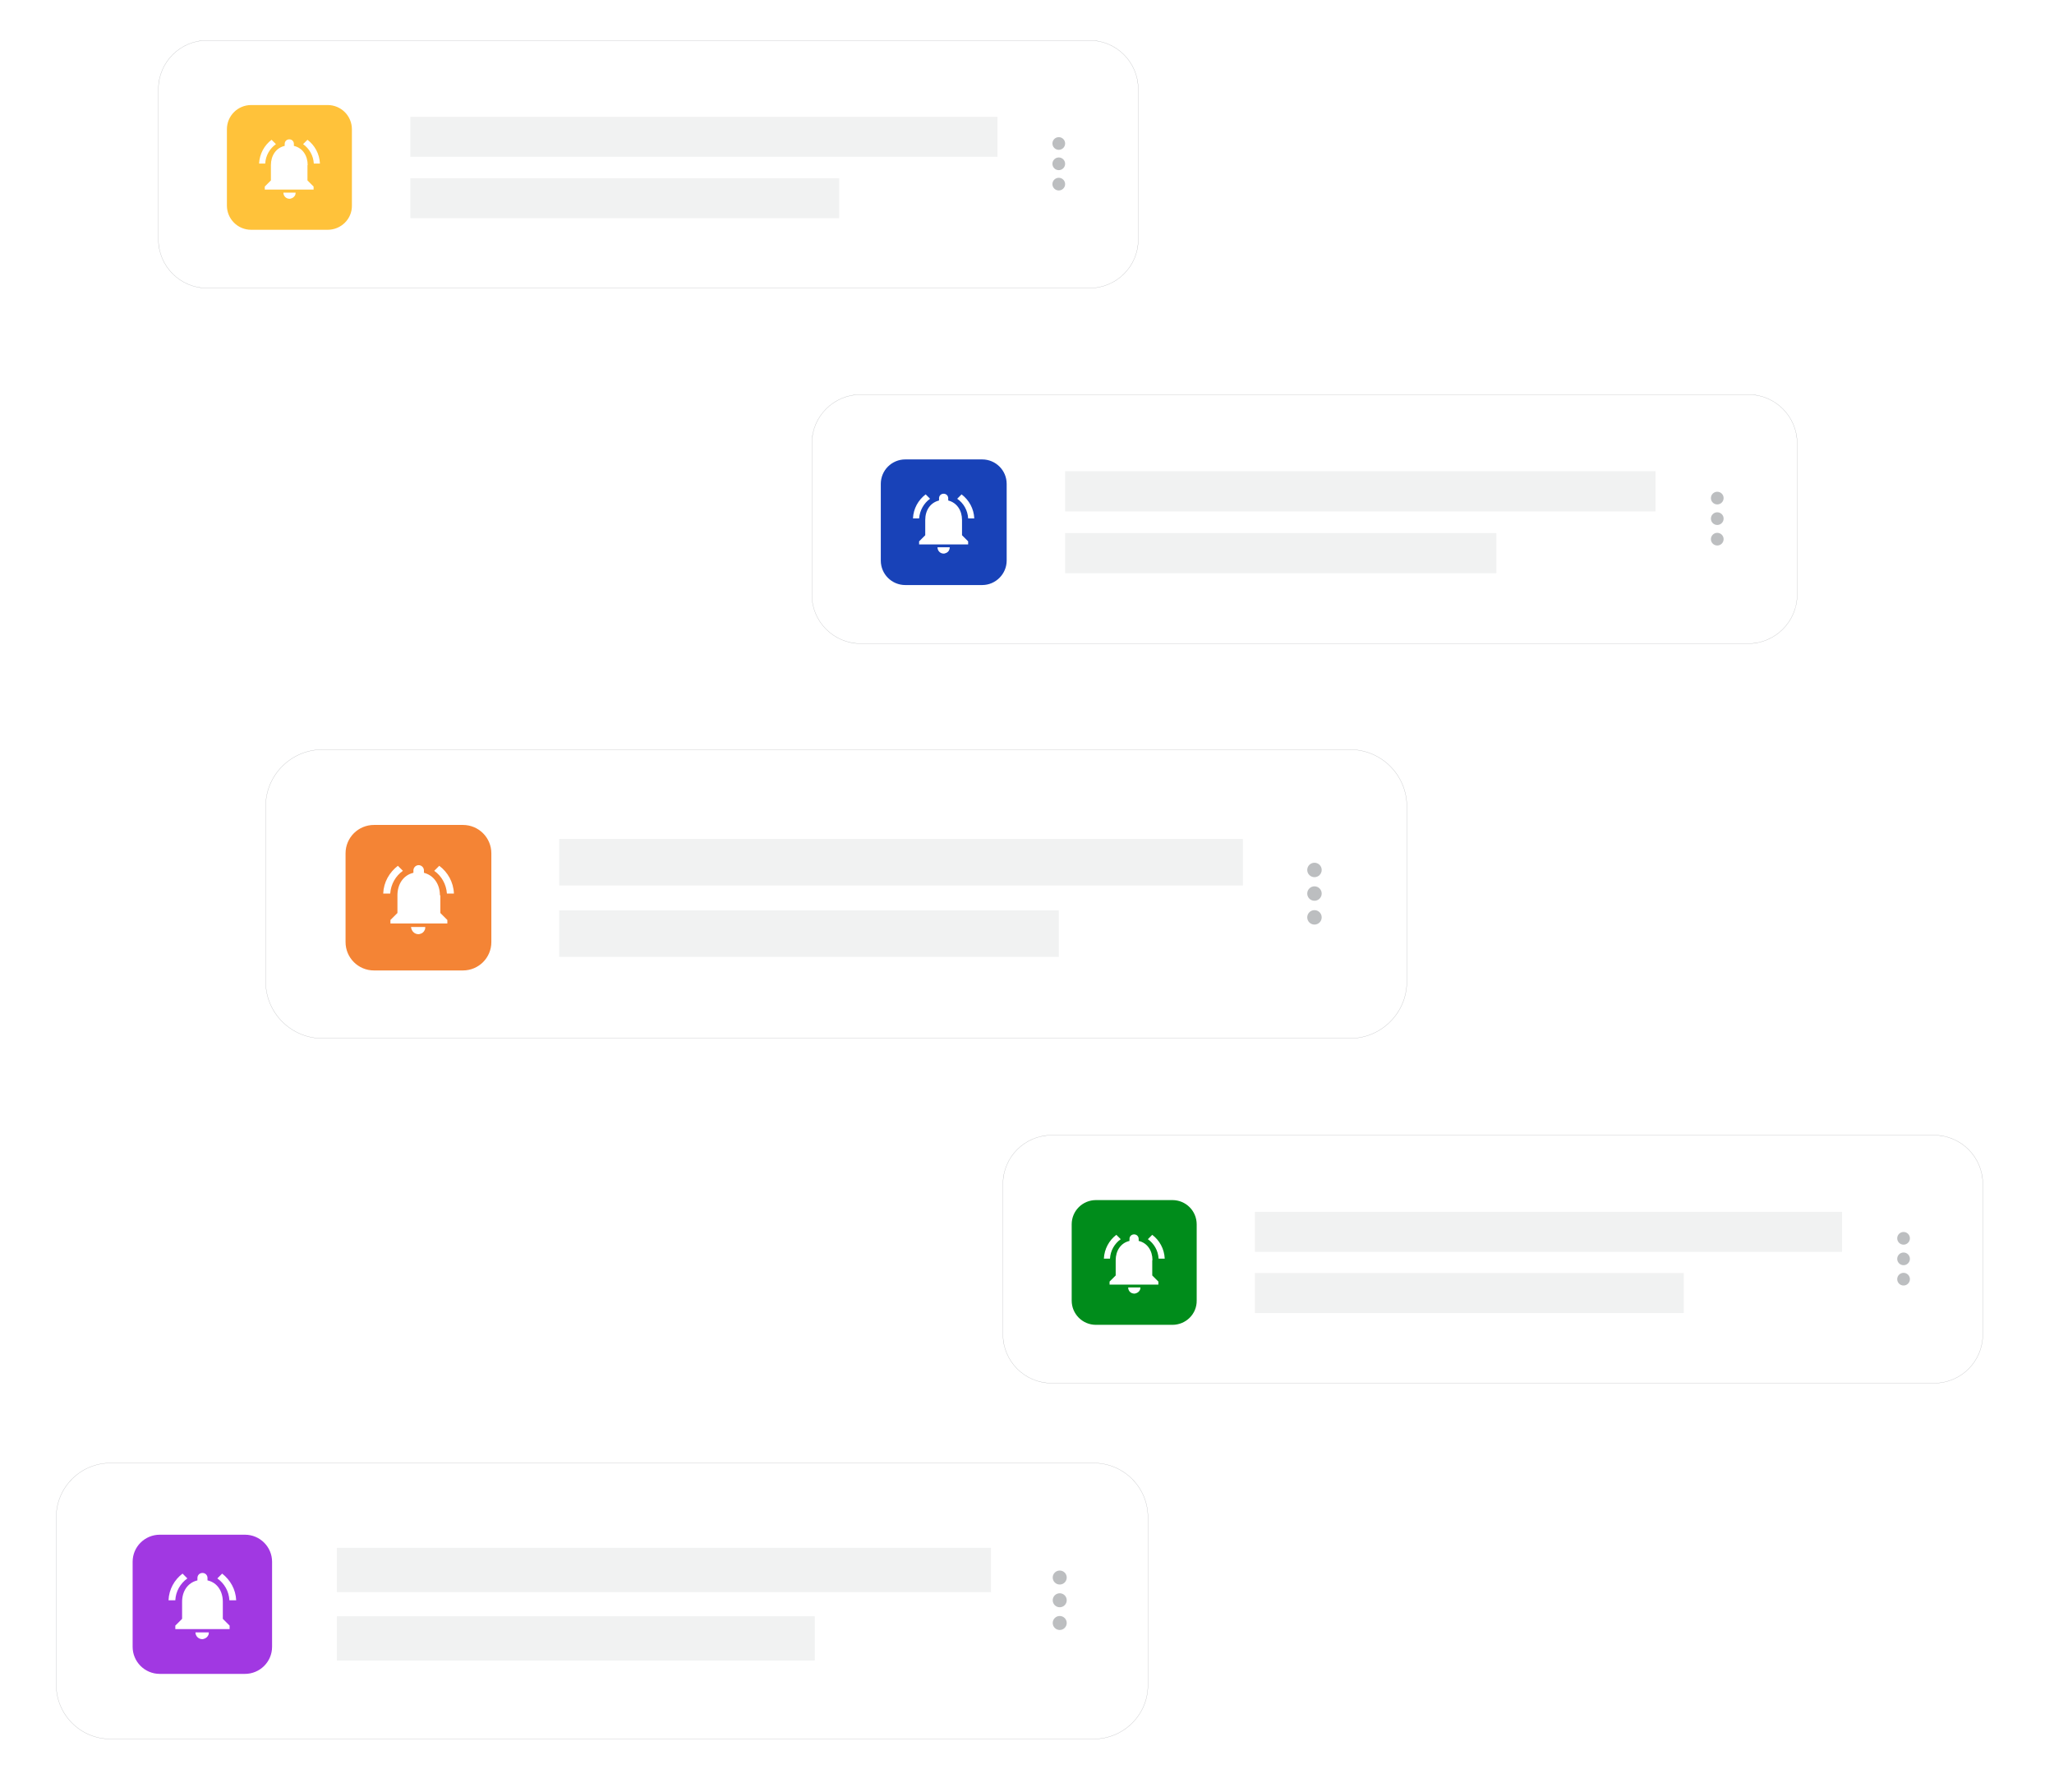 <svg width="549" height="479" viewBox="0 0 549 479" fill="none" xmlns="http://www.w3.org/2000/svg">
<g filter="url(#filter0_d_284_8337)">
<path d="M291.183 77.007H55.381C48.184 77.007 42.333 71.168 42.333 63.985V23.81C42.333 16.627 48.184 10.788 55.381 10.788H291.183C298.38 10.788 304.231 16.627 304.231 23.81V64.043C304.231 71.226 298.38 77.007 291.183 77.007Z" fill="white"/>
</g>
<path fill-rule="evenodd" clip-rule="evenodd" d="M55.381 10.817C48.2 10.817 42.362 16.644 42.362 23.81V63.986C42.362 71.152 48.2 76.978 55.381 76.978H291.184C298.365 76.978 304.203 71.21 304.203 64.044V23.81C304.203 16.644 298.365 10.817 291.184 10.817H55.381ZM42.304 23.81C42.304 16.612 48.168 10.759 55.381 10.759H291.184C298.397 10.759 304.261 16.612 304.261 23.81V64.044C304.261 71.243 298.397 77.037 291.184 77.037H55.381C48.168 77.037 42.304 71.184 42.304 63.986V23.81Z" fill="#A7A9AC"/>
<path d="M266.609 31.226H109.681V41.912H266.609V31.226Z" fill="#F1F2F2"/>
<path d="M224.305 47.635H109.681V58.321H224.305V47.635Z" fill="#F1F2F2"/>
<path d="M87.563 61.416H67.142C63.514 61.416 60.648 58.496 60.648 54.934V34.554C60.648 30.934 63.573 28.073 67.142 28.073H87.563C91.191 28.073 94.058 30.992 94.058 34.554V54.934C94.116 58.496 91.191 61.416 87.563 61.416Z" fill="#FFC23A"/>
<path d="M73.754 38.525L72.584 37.358C70.653 38.817 69.366 41.153 69.249 43.722H70.887C71.004 41.562 72.116 39.693 73.754 38.525ZM83.877 43.722H85.515C85.398 41.095 84.111 38.817 82.18 37.358L81.01 38.525C82.648 39.693 83.76 41.562 83.877 43.722ZM82.239 44.131C82.239 41.62 80.893 39.518 78.552 38.993V38.467C78.552 37.766 78.026 37.241 77.324 37.241C76.621 37.241 76.095 37.766 76.095 38.467V38.993C73.754 39.518 72.409 41.62 72.409 44.131V48.219L70.77 49.854V50.672H83.819V49.854L82.18 48.219V44.131H82.239ZM77.382 53.124C77.499 53.124 77.616 53.124 77.733 53.066C78.26 52.949 78.669 52.599 78.903 52.131C78.962 51.956 79.02 51.722 79.02 51.489H75.744C75.744 52.365 76.446 53.124 77.382 53.124Z" fill="white"/>
<path d="M282.994 40.044C283.931 40.044 284.691 39.285 284.691 38.35C284.691 37.415 283.931 36.657 282.994 36.657C282.057 36.657 281.297 37.415 281.297 38.35C281.297 39.285 282.057 40.044 282.994 40.044Z" fill="#BCBEC0"/>
<path d="M282.992 45.474C283.929 45.474 284.689 44.716 284.689 43.781C284.689 42.846 283.929 42.087 282.992 42.087C282.055 42.087 281.295 42.846 281.295 43.781C281.295 44.716 282.055 45.474 282.992 45.474Z" fill="#BCBEC0"/>
<path d="M282.992 50.905C283.929 50.905 284.689 50.147 284.689 49.212C284.689 48.276 283.929 47.518 282.992 47.518C282.055 47.518 281.295 48.276 281.295 49.212C281.295 50.147 282.055 50.905 282.992 50.905Z" fill="#BCBEC0"/>
<g filter="url(#filter1_d_284_8337)">
<path d="M467.246 172.015H230.097C222.842 172.015 216.991 166.176 216.991 158.935V118.526C216.991 111.285 222.842 105.445 230.097 105.445H467.246C474.501 105.445 480.353 111.285 480.353 118.526V158.935C480.353 166.176 474.443 172.015 467.246 172.015Z" fill="white"/>
<path fill-rule="evenodd" clip-rule="evenodd" d="M230.098 105.475C222.859 105.475 217.02 111.301 217.02 118.526V158.935C217.02 166.16 222.859 171.986 230.098 171.986H467.246C474.427 171.986 480.324 166.16 480.324 158.935V118.526C480.324 111.301 474.486 105.475 467.246 105.475H230.098ZM216.962 118.526C216.962 111.269 222.826 105.417 230.098 105.417H467.246C474.518 105.417 480.382 111.269 480.382 118.526V158.935C480.382 166.192 474.459 172.045 467.246 172.045H230.098C222.826 172.045 216.962 166.192 216.962 158.935V118.526Z" fill="#A7A9AC"/>
<path d="M442.496 125.942H284.69V136.687H442.496V125.942Z" fill="#F1F2F2"/>
<path d="M399.958 142.468H284.689V153.212H399.958V142.468Z" fill="#F1F2F2"/>
<path d="M262.513 156.366H241.976C238.348 156.366 235.422 153.446 235.422 149.825V129.329C235.422 125.709 238.348 122.789 241.976 122.789H262.513C266.141 122.789 269.067 125.709 269.067 129.329V149.825C269.067 153.388 266.141 156.366 262.513 156.366Z" fill="#1842B8"/>
<path d="M248.588 133.3L247.418 132.132C245.428 133.65 244.141 135.927 244.024 138.555H245.662C245.838 136.395 246.95 134.468 248.588 133.3ZM258.769 138.555H260.407C260.29 135.927 259.003 133.65 257.014 132.132L255.843 133.3C257.54 134.468 258.652 136.395 258.769 138.555ZM257.131 138.964C257.131 136.453 255.785 134.351 253.444 133.767V133.183C253.444 132.482 252.918 131.957 252.216 131.957C251.513 131.957 250.987 132.482 250.987 133.183V133.767C248.646 134.351 247.301 136.395 247.301 138.964V143.051L245.662 144.687V145.504H258.769V144.687L257.131 143.051V138.964ZM252.216 147.957C252.333 147.957 252.45 147.957 252.567 147.898C253.093 147.781 253.561 147.431 253.737 146.906C253.795 146.73 253.854 146.497 253.854 146.263H250.577C250.577 147.256 251.338 147.957 252.216 147.957Z" fill="white"/>
<path d="M458.997 134.818C459.934 134.818 460.693 134.06 460.693 133.125C460.693 132.189 459.934 131.431 458.997 131.431C458.059 131.431 457.3 132.189 457.3 133.125C457.3 134.06 458.059 134.818 458.997 134.818Z" fill="#BCBEC0"/>
<path d="M458.996 140.307C459.933 140.307 460.693 139.549 460.693 138.614C460.693 137.679 459.933 136.92 458.996 136.92C458.059 136.92 457.299 137.679 457.299 138.614C457.299 139.549 458.059 140.307 458.996 140.307Z" fill="#BCBEC0"/>
<path d="M458.996 145.796C459.933 145.796 460.693 145.038 460.693 144.103C460.693 143.167 459.933 142.409 458.996 142.409C458.059 142.409 457.299 143.167 457.299 144.103C457.299 145.038 458.059 145.796 458.996 145.796Z" fill="#BCBEC0"/>
</g>
<g filter="url(#filter2_d_284_8337)">
<path d="M360.814 277.534H86.218C77.85 277.534 71.004 270.761 71.004 262.352V215.519C71.004 207.169 77.792 200.337 86.218 200.337H360.814C369.181 200.337 376.027 207.111 376.027 215.519V262.352C376.027 270.761 369.181 277.534 360.814 277.534Z" fill="white"/>
<path fill-rule="evenodd" clip-rule="evenodd" d="M86.217 200.366C77.808 200.366 71.034 207.185 71.034 215.519V262.351C71.034 270.744 77.866 277.505 86.217 277.505H360.813C369.165 277.505 375.997 270.744 375.997 262.351V215.519C375.997 207.127 369.165 200.366 360.813 200.366H86.217ZM70.975 215.519C70.975 207.153 77.775 200.307 86.217 200.307H360.813C369.197 200.307 376.056 207.094 376.056 215.519V262.351C376.056 270.776 369.197 277.563 360.813 277.563H86.217C77.834 277.563 70.975 270.776 70.975 262.351V215.519Z" fill="#A7A9AC"/>
<path d="M332.202 224.22H149.469V236.658H332.202V224.22Z" fill="#F1F2F2"/>
<path d="M282.993 243.315H149.469V255.753H282.993V243.315Z" fill="#F1F2F2"/>
<path d="M123.724 259.373H99.968C95.755 259.373 92.361 255.986 92.361 251.782V228.074C92.361 223.87 95.755 220.483 99.968 220.483H123.724C127.937 220.483 131.33 223.87 131.33 228.074V251.782C131.33 255.986 127.937 259.373 123.724 259.373Z" fill="#F48435"/>
<path d="M107.692 232.746L106.346 231.403C104.064 233.155 102.543 235.782 102.426 238.819H104.298C104.474 236.308 105.761 234.089 107.692 232.746ZM119.453 238.819H121.325C121.208 235.782 119.687 233.096 117.405 231.403L116.059 232.746C117.99 234.089 119.277 236.308 119.453 238.819ZM117.58 239.286C117.58 236.366 116.001 233.972 113.309 233.271V232.629C113.309 231.87 112.665 231.228 111.905 231.228C111.144 231.228 110.5 231.87 110.5 232.629V233.271C107.75 233.914 106.229 236.366 106.229 239.286V244.016L104.357 245.885V246.819H119.57V245.885L117.697 244.016V239.286H117.58ZM111.846 249.68C111.963 249.68 112.08 249.68 112.197 249.622C112.841 249.505 113.309 249.096 113.543 248.512C113.66 248.279 113.66 248.045 113.66 247.753H109.857C109.974 248.863 110.793 249.68 111.846 249.68Z" fill="white"/>
<path d="M351.335 234.439C352.402 234.439 353.266 233.576 353.266 232.512C353.266 231.448 352.402 230.585 351.335 230.585C350.269 230.585 349.404 231.448 349.404 232.512C349.404 233.576 350.269 234.439 351.335 234.439Z" fill="#BCBEC0"/>
<path d="M351.335 240.746C352.401 240.746 353.266 239.883 353.266 238.819C353.266 237.754 352.401 236.892 351.335 236.892C350.268 236.892 349.404 237.754 349.404 238.819C349.404 239.883 350.268 240.746 351.335 240.746Z" fill="#BCBEC0"/>
<path d="M351.335 247.111C352.401 247.111 353.266 246.248 353.266 245.184C353.266 244.119 352.401 243.257 351.335 243.257C350.268 243.257 349.404 244.119 349.404 245.184C349.404 246.248 350.268 247.111 351.335 247.111Z" fill="#BCBEC0"/>
</g>
<g filter="url(#filter3_d_284_8337)">
<path d="M516.923 369.68H281.12C273.923 369.68 268.072 363.841 268.072 356.659V316.425C268.072 309.242 273.923 303.403 281.12 303.403H516.923C524.12 303.403 529.971 309.242 529.971 316.425V356.659C529.971 363.841 524.178 369.68 516.923 369.68Z" fill="white"/>
<path fill-rule="evenodd" clip-rule="evenodd" d="M281.12 303.432C273.939 303.432 268.101 309.258 268.101 316.425V356.659C268.101 363.825 273.939 369.651 281.12 369.651H516.923C524.162 369.651 529.941 363.825 529.941 356.659V316.425C529.941 309.258 524.103 303.432 516.923 303.432H281.12ZM268.042 316.425C268.042 309.226 273.907 303.374 281.12 303.374H516.923C524.136 303.374 530 309.226 530 316.425V356.659C530 363.857 524.194 369.71 516.923 369.71H281.12C273.907 369.71 268.042 363.857 268.042 356.659V316.425Z" fill="#A7A9AC"/>
<path d="M492.348 323.899H335.419V334.585H492.348V323.899Z" fill="#F1F2F2"/>
<path d="M450.043 340.249H335.418V350.935H450.043V340.249Z" fill="#F1F2F2"/>
<path d="M313.36 354.089H292.939C289.311 354.089 286.444 351.169 286.444 347.607V327.228C286.444 323.607 289.37 320.746 292.939 320.746H313.36C316.987 320.746 319.855 323.666 319.855 327.228V347.607C319.913 351.169 316.987 354.089 313.36 354.089Z" fill="#008C1B"/>
<path d="M299.551 331.198L298.381 330.03C296.45 331.49 295.163 333.826 295.046 336.395H296.684C296.801 334.234 297.913 332.366 299.551 331.198ZM309.674 336.395H311.312C311.195 333.767 309.908 331.49 307.977 330.03L306.807 331.198C308.445 332.366 309.557 334.234 309.674 336.395ZM308.036 336.804C308.036 334.293 306.69 332.191 304.349 331.665V331.14C304.349 330.439 303.823 329.913 303.121 329.913C302.418 329.913 301.892 330.439 301.892 331.14V331.665C299.551 332.191 298.206 334.293 298.206 336.804V340.891L296.567 342.526V343.344H309.615V342.526L307.977 340.891V336.804H308.036ZM303.179 345.738C303.296 345.738 303.413 345.738 303.53 345.68C304.057 345.563 304.466 345.213 304.7 344.746C304.759 344.57 304.817 344.337 304.817 344.103H301.541C301.541 345.037 302.243 345.738 303.179 345.738Z" fill="white"/>
<path d="M508.791 332.658C509.728 332.658 510.487 331.9 510.487 330.965C510.487 330.029 509.728 329.271 508.791 329.271C507.853 329.271 507.094 330.029 507.094 330.965C507.094 331.9 507.853 332.658 508.791 332.658Z" fill="#BCBEC0"/>
<path d="M508.79 338.147C509.727 338.147 510.486 337.389 510.486 336.454C510.486 335.519 509.727 334.76 508.79 334.76C507.852 334.76 507.093 335.519 507.093 336.454C507.093 337.389 507.852 338.147 508.79 338.147Z" fill="#BCBEC0"/>
<path d="M508.79 343.577C509.727 343.577 510.486 342.819 510.486 341.884C510.486 340.949 509.727 340.19 508.79 340.19C507.852 340.19 507.093 340.949 507.093 341.884C507.093 342.819 507.852 343.577 508.79 343.577Z" fill="#BCBEC0"/>
</g>
<g filter="url(#filter4_d_284_8337)">
<path d="M292.316 464.781H29.539C21.523 464.781 15.028 458.299 15.028 450.299V405.511C15.028 397.511 21.523 391.029 29.539 391.029H292.316C300.332 391.029 306.827 397.511 306.827 405.511V450.299C306.885 458.299 300.332 464.781 292.316 464.781Z" fill="white"/>
<path fill-rule="evenodd" clip-rule="evenodd" d="M29.54 391.058C21.54 391.058 15.059 397.527 15.059 405.511V450.3C15.059 458.283 21.54 464.752 29.54 464.752H292.317C300.317 464.752 306.857 458.283 306.799 450.3V405.511C306.799 397.527 300.317 391.058 292.317 391.058H29.54ZM15 405.511C15 397.495 21.508 391 29.54 391H292.317C300.349 391 306.857 397.495 306.857 405.511V450.3C306.916 458.316 300.349 464.811 292.317 464.811H29.54C21.508 464.811 15 458.316 15 450.3V405.511Z" fill="#A7A9AC"/>
<path d="M264.875 413.687H90.042V425.541H264.875V413.687Z" fill="#F1F2F2"/>
<path d="M217.773 431.964H90.041V443.818H217.773V431.964Z" fill="#F1F2F2"/>
<path d="M65.466 447.38H42.705C38.668 447.38 35.45 444.11 35.45 440.139V417.424C35.45 413.394 38.726 410.183 42.705 410.183H65.466C69.504 410.183 72.722 413.453 72.722 417.424V440.139C72.722 444.168 69.445 447.38 65.466 447.38Z" fill="#A138E2"/>
<path d="M50.077 421.861L48.79 420.577C46.625 422.212 45.162 424.781 45.045 427.701H46.859C46.976 425.307 48.205 423.205 50.077 421.861ZM61.312 427.701H63.126C63.008 424.781 61.546 422.27 59.381 420.577L58.093 421.861C59.966 423.205 61.195 425.307 61.312 427.701ZM59.556 428.11C59.556 425.307 58.093 422.971 55.461 422.387V421.745C55.461 420.986 54.875 420.402 54.115 420.402C53.354 420.402 52.769 420.986 52.769 421.745V422.387C50.136 423.029 48.673 425.307 48.673 428.11V432.664L46.859 434.475V435.409H61.37V434.475L59.556 432.664V428.11ZM54.056 438.095C54.173 438.095 54.29 438.095 54.407 438.037C54.992 437.92 55.461 437.511 55.695 436.986C55.812 436.752 55.812 436.518 55.812 436.285H52.242C52.242 437.278 53.062 438.095 54.056 438.095Z" fill="white"/>
<path d="M283.248 423.497C284.282 423.497 285.12 422.66 285.12 421.628C285.12 420.596 284.282 419.759 283.248 419.759C282.214 419.759 281.375 420.596 281.375 421.628C281.375 422.66 282.214 423.497 283.248 423.497Z" fill="#BCBEC0"/>
<path d="M283.247 429.57C284.281 429.57 285.119 428.733 285.119 427.701C285.119 426.669 284.281 425.832 283.247 425.832C282.213 425.832 281.375 426.669 281.375 427.701C281.375 428.733 282.213 429.57 283.247 429.57Z" fill="#BCBEC0"/>
<path d="M283.247 435.643C284.281 435.643 285.119 434.806 285.119 433.774C285.119 432.742 284.281 431.905 283.247 431.905C282.213 431.905 281.375 432.742 281.375 433.774C281.375 434.806 282.213 435.643 283.247 435.643Z" fill="#BCBEC0"/>
</g>
<defs>
<filter id="filter0_d_284_8337" x="22.332" y="-9.212" width="301.899" height="106.219" filterUnits="userSpaceOnUse" color-interpolation-filters="sRGB">
<feFlood flood-opacity="0" result="BackgroundImageFix"/>
<feColorMatrix in="SourceAlpha" type="matrix" values="0 0 0 0 0 0 0 0 0 0 0 0 0 0 0 0 0 0 127 0" result="hardAlpha"/>
<feOffset/>
<feGaussianBlur stdDeviation="10"/>
<feComposite in2="hardAlpha" operator="out"/>
<feColorMatrix type="matrix" values="0 0 0 0 0 0 0 0 0 0.2 0 0 0 0 0.6 0 0 0 0.15 0"/>
<feBlend mode="normal" in2="BackgroundImageFix" result="effect1_dropShadow_284_8337"/>
<feBlend mode="normal" in="SourceGraphic" in2="effect1_dropShadow_284_8337" result="shape"/>
</filter>
<filter id="filter1_d_284_8337" x="196.962" y="85.416" width="303.42" height="106.628" filterUnits="userSpaceOnUse" color-interpolation-filters="sRGB">
<feFlood flood-opacity="0" result="BackgroundImageFix"/>
<feColorMatrix in="SourceAlpha" type="matrix" values="0 0 0 0 0 0 0 0 0 0 0 0 0 0 0 0 0 0 127 0" result="hardAlpha"/>
<feOffset/>
<feGaussianBlur stdDeviation="10"/>
<feComposite in2="hardAlpha" operator="out"/>
<feColorMatrix type="matrix" values="0 0 0 0 0 0 0 0 0 0.2 0 0 0 0 0.6 0 0 0 0.15 0"/>
<feBlend mode="normal" in2="BackgroundImageFix" result="effect1_dropShadow_284_8337"/>
<feBlend mode="normal" in="SourceGraphic" in2="effect1_dropShadow_284_8337" result="shape"/>
</filter>
<filter id="filter2_d_284_8337" x="50.975" y="180.307" width="345.081" height="117.256" filterUnits="userSpaceOnUse" color-interpolation-filters="sRGB">
<feFlood flood-opacity="0" result="BackgroundImageFix"/>
<feColorMatrix in="SourceAlpha" type="matrix" values="0 0 0 0 0 0 0 0 0 0 0 0 0 0 0 0 0 0 127 0" result="hardAlpha"/>
<feOffset/>
<feGaussianBlur stdDeviation="10"/>
<feComposite in2="hardAlpha" operator="out"/>
<feColorMatrix type="matrix" values="0 0 0 0 0 0 0 0 0 0.2 0 0 0 0 0.6 0 0 0 0.15 0"/>
<feBlend mode="normal" in2="BackgroundImageFix" result="effect1_dropShadow_284_8337"/>
<feBlend mode="normal" in="SourceGraphic" in2="effect1_dropShadow_284_8337" result="shape"/>
</filter>
<filter id="filter3_d_284_8337" x="248.042" y="283.374" width="301.958" height="106.336" filterUnits="userSpaceOnUse" color-interpolation-filters="sRGB">
<feFlood flood-opacity="0" result="BackgroundImageFix"/>
<feColorMatrix in="SourceAlpha" type="matrix" values="0 0 0 0 0 0 0 0 0 0 0 0 0 0 0 0 0 0 127 0" result="hardAlpha"/>
<feOffset/>
<feGaussianBlur stdDeviation="10"/>
<feComposite in2="hardAlpha" operator="out"/>
<feColorMatrix type="matrix" values="0 0 0 0 0 0 0 0 0 0.2 0 0 0 0 0.6 0 0 0 0.15 0"/>
<feBlend mode="normal" in2="BackgroundImageFix" result="effect1_dropShadow_284_8337"/>
<feBlend mode="normal" in="SourceGraphic" in2="effect1_dropShadow_284_8337" result="shape"/>
</filter>
<filter id="filter4_d_284_8337" x="-5" y="371" width="331.857" height="113.811" filterUnits="userSpaceOnUse" color-interpolation-filters="sRGB">
<feFlood flood-opacity="0" result="BackgroundImageFix"/>
<feColorMatrix in="SourceAlpha" type="matrix" values="0 0 0 0 0 0 0 0 0 0 0 0 0 0 0 0 0 0 127 0" result="hardAlpha"/>
<feOffset/>
<feGaussianBlur stdDeviation="10"/>
<feComposite in2="hardAlpha" operator="out"/>
<feColorMatrix type="matrix" values="0 0 0 0 0 0 0 0 0 0.2 0 0 0 0 0.6 0 0 0 0.15 0"/>
<feBlend mode="normal" in2="BackgroundImageFix" result="effect1_dropShadow_284_8337"/>
<feBlend mode="normal" in="SourceGraphic" in2="effect1_dropShadow_284_8337" result="shape"/>
</filter>
</defs>
</svg>
